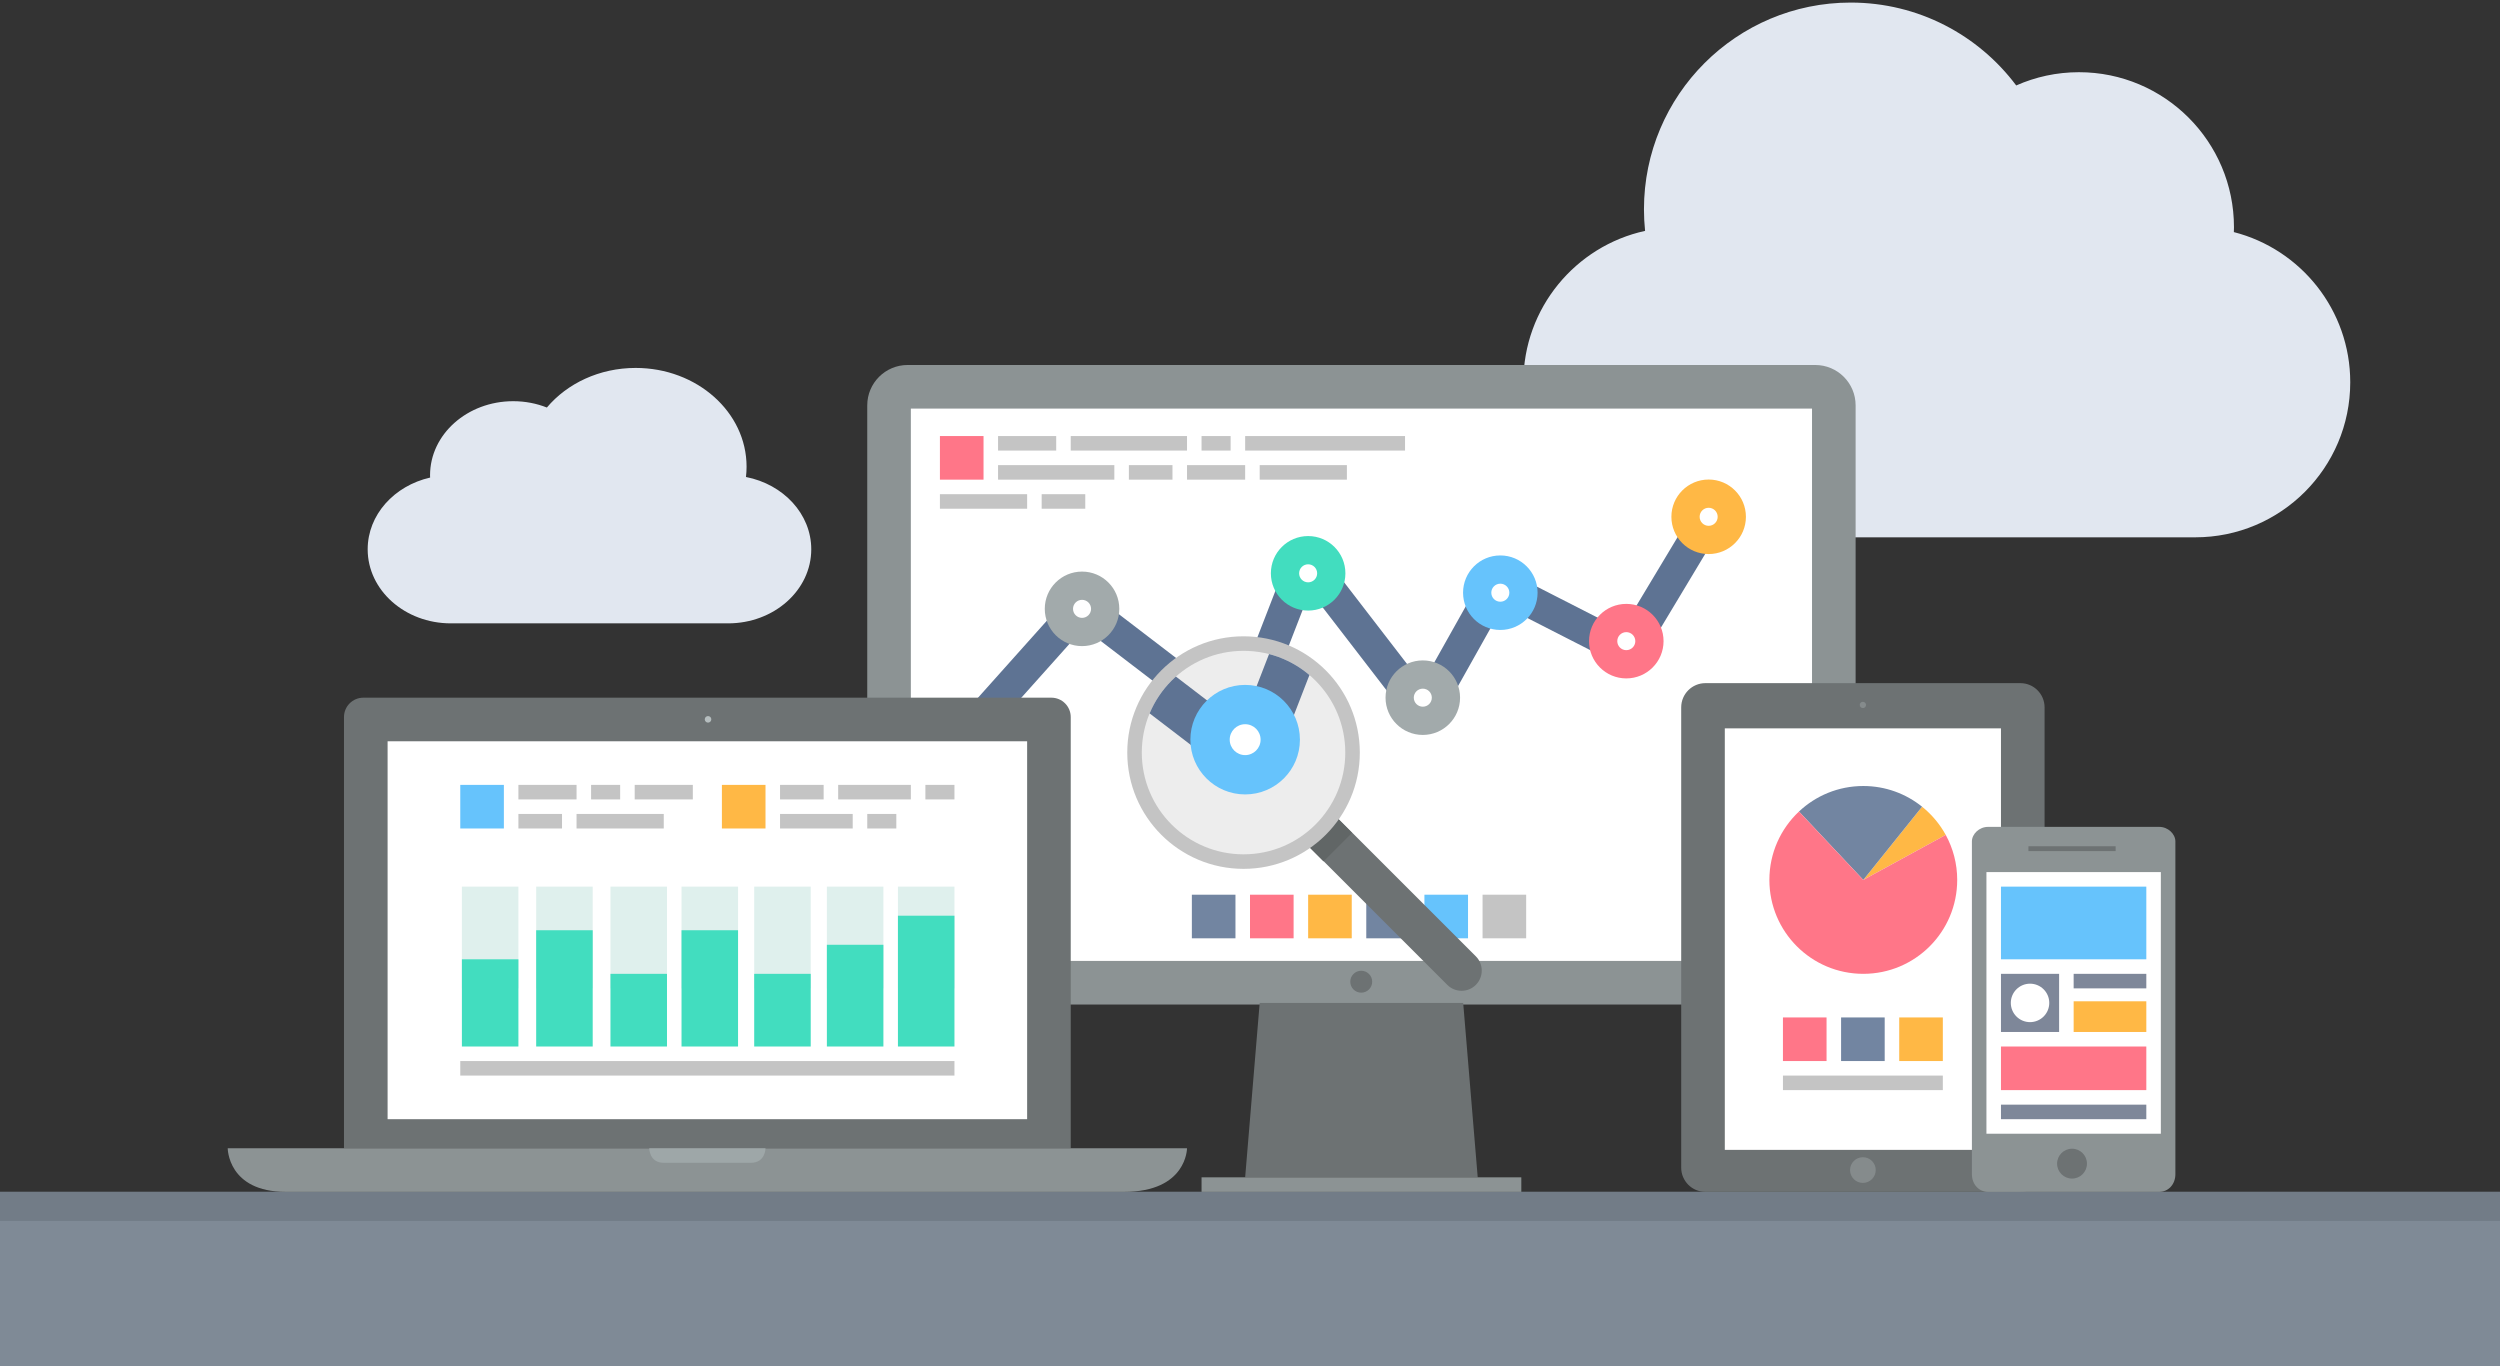 <?xml version="1.0" encoding="utf-8"?>
<!-- Generator: Adobe Illustrator 24.2.3, SVG Export Plug-In . SVG Version: 6.00 Build 0)  -->
<svg version="1.1" xmlns="http://www.w3.org/2000/svg" xmlns:xlink="http://www.w3.org/1999/xlink" x="0px" y="0px"
	 viewBox="0 0 1548 846" enable-background="new 0 0 1548 846" xml:space="preserve">
<rect x="0" y="0" width="1548" height="846" fill="#333333" stroke="none"/>
<g id="back">
	<g>
		<rect y="738" fill="#7F8A96" width="1548" height="108"/>
	</g>
	<g>
		<rect y="738" fill="#727C87" width="1548" height="18"/>
	</g>
	<g>
		<g>
			<path fill="#E1E7F0" d="M1018.636,142.958c-0.457-4.393-0.695-8.852-0.695-13.365c0-70.693,57.305-128,128-128
				c41.93,0,79.152,20.164,102.5,51.324c11.875-5.262,25.008-8.207,38.832-8.207c53.02,0,96,42.98,96,96
				c0,1.008-0.043,2.006-0.074,3.006c41.441,10.631,72.074,48.234,72.074,92.994c0,53.019-42.98,96-96,96h-319.336v-0.018
				c-0.223,0.002-0.441,0.018-0.664,0.018c-53.02,0-96-42.98-96-96C943.272,190.778,975.538,152.403,1018.636,142.958z"/>
		</g>
	</g>
	<g>
		<g>
			<path fill="#E1E7F0" d="M461.905,295.352c0.244-2.099,0.373-4.229,0.373-6.385c0-33.768-30.743-61.141-68.667-61.141
				c-22.494,0-42.463,9.631-54.987,24.516c-6.371-2.514-13.417-3.92-20.832-3.92c-28.443,0-51.5,20.529-51.5,45.855
				c0,0.481,0.022,0.959,0.04,1.436c-22.232,5.078-38.665,23.04-38.665,44.421c0,25.325,23.057,45.855,51.5,45.855h171.311v-0.008
				c0.12,0.002,0.237,0.008,0.357,0.008c28.443,0,51.5-20.529,51.5-45.855C502.333,318.193,485.023,299.863,461.905,295.352z"/>
		</g>
	</g>
</g>
<g id="analytics">
	<g>
		<g>
			<g>
				<path fill="#8C9394" d="M1149,597c0,13.807-11.193,25-25,25H562c-13.807,0-25-11.193-25-25V251c0-13.807,11.193-25,25-25h562
					c13.807,0,25,11.193,25,25V597z"/>
			</g>
			<g>
				<rect x="564" y="253" fill="#FFFFFF" width="558" height="342"/>
			</g>
			<g>
				<polygon fill="#6D7273" points="906,621 780,621 771,729 915,729 				"/>
			</g>
			<g>
				<rect x="744" y="729" fill="#8C9394" width="198" height="9"/>
			</g>
			<g>
				<circle fill="#6D7273" cx="842.875" cy="607.875" r="6.788"/>
			</g>
		</g>
		<g>
			<g>
				<path fill="#5E7393" d="M576.997,489c-2.373,0-4.753-0.839-6.662-2.545c-4.117-3.681-4.471-10.003-0.79-14.12l92.75-103.75
					c3.68-4.117,10.003-4.471,14.12-0.79c4.117,3.681,4.471,10.003,0.79,14.12l-92.75,103.75
					C582.48,487.874,579.744,489,576.997,489z"/>
			</g>
			<g>
				<path fill="#5E7393" d="M767.743,460.251c-2.121,0-4.257-0.672-6.071-2.06l-98-75c-4.386-3.356-5.22-9.633-1.864-14.019
					c3.357-4.386,9.632-5.219,14.019-1.864l98,75c4.386,3.356,5.221,9.633,1.864,14.018
					C773.723,458.899,770.75,460.251,767.743,460.251z"/>
			</g>
			<g>
				<path fill="#5E7393" d="M767.748,460.253c-1.202,0-2.424-0.219-3.612-0.679c-5.149-1.996-7.706-7.788-5.71-12.938l40.5-104.5
					c1.995-5.15,7.789-7.707,12.938-5.71c5.15,1.996,7.707,7.788,5.711,12.938l-40.5,104.5
					C775.539,457.825,771.756,460.253,767.748,460.253z"/>
			</g>
			<g>
				<path fill="#5E7393" d="M882.007,451.501c-2.996,0-5.959-1.341-7.93-3.898l-73.75-95.75c-3.37-4.376-2.555-10.654,1.82-14.025
					c4.376-3.371,10.654-2.555,14.025,1.82l73.75,95.75c3.37,4.376,2.555,10.655-1.82,14.025
					C886.284,450.822,884.137,451.501,882.007,451.501z"/>
			</g>
			<g>
				<path fill="#5E7393" d="M881.991,451.502c-1.657,0-3.337-0.413-4.885-1.281c-4.816-2.702-6.53-8.798-3.827-13.614l44.75-79.75
					c2.703-4.816,8.798-6.53,13.614-3.827c4.816,2.703,6.53,8.798,3.827,13.614l-44.75,79.75
					C888.887,449.662,885.49,451.502,881.991,451.502z"/>
			</g>
		</g>
		<g>
			<path fill="#5E7393" d="M1007.992,413.252c-1.531,0-3.084-0.353-4.541-1.097l-81.25-41.5c-4.918-2.512-6.869-8.536-4.357-13.455
				c2.512-4.919,8.537-6.868,13.454-4.357l81.25,41.5c4.918,2.512,6.869,8.535,4.357,13.454
				C1015.138,411.26,1011.629,413.252,1007.992,413.252z"/>
		</g>
		<g>
			<path fill="#5E7393" d="M1007.99,413.252c-1.752,0-3.527-0.461-5.139-1.43c-4.734-2.843-6.268-8.986-3.424-13.721l50-83.25
				c2.842-4.734,8.985-6.269,13.721-3.424c4.734,2.844,6.268,8.987,3.424,13.722l-50,83.25
				C1014.697,411.522,1011.386,413.252,1007.99,413.252z"/>
		</g>
		<g>
			<circle fill="#FFB845" cx="1058" cy="320" r="23.073"/>
		</g>
		<g>
			<circle fill="#FF7688" cx="1007" cy="397" r="23.073"/>
		</g>
		<g>
			<circle fill="#66C3FC" cx="929" cy="367" r="23.073"/>
		</g>
		<g>
			<circle fill="#A2AAAB" cx="881" cy="432" r="23.073"/>
		</g>
		<g>
			<circle fill="#42DDBF" cx="810" cy="355" r="23.073"/>
		</g>
		<g>
			<circle fill="#A2AAAB" cx="670" cy="377" r="23.073"/>
		</g>
		<g>
			<circle fill="#FFFFFF" cx="670" cy="377" r="5.585"/>
		</g>
		<g>
			<circle fill="#FFFFFF" cx="810" cy="355" r="5.585"/>
		</g>
		<g>
			<circle fill="#FFFFFF" cx="881" cy="432" r="5.585"/>
		</g>
		<g>
			<circle fill="#FFFFFF" cx="929" cy="367" r="5.585"/>
		</g>
		<g>
			<circle fill="#FFFFFF" cx="1007" cy="397" r="5.585"/>
		</g>
		<g>
			<circle fill="#FFFFFF" cx="1058" cy="320" r="5.585"/>
		</g>
		<g>
			<rect x="618" y="270" fill="#C4C4C4" width="36" height="9"/>
		</g>
		<g>
			<rect x="618" y="288" fill="#C4C4C4" width="72" height="9"/>
		</g>
		<g>
			<rect x="699" y="288" fill="#C4C4C4" width="27" height="9"/>
		</g>
		<g>
			<rect x="735" y="288" fill="#C4C4C4" width="36" height="9"/>
		</g>
		<g>
			<rect x="780" y="288" fill="#C4C4C4" width="54" height="9"/>
		</g>
		<g>
			<rect x="582" y="306" fill="#C4C4C4" width="54" height="9"/>
		</g>
		<g>
			<rect x="645" y="306" fill="#C4C4C4" width="27" height="9"/>
		</g>
		<g>
			<rect x="663" y="270" fill="#C4C4C4" width="72" height="9"/>
		</g>
		<g>
			<rect x="771" y="270" fill="#C4C4C4" width="99" height="9"/>
		</g>
		<g>
			<rect x="582" y="270" fill="#FF7688" width="27" height="27"/>
		</g>
		<g>
			<rect x="744" y="270" fill="#C4C4C4" width="18" height="9"/>
		</g>
		<g>
			<rect x="738" y="554" fill="#7285A1" width="27" height="27"/>
		</g>
		<g>
			<rect x="774" y="554" fill="#FF7688" width="27" height="27"/>
		</g>
		<g>
			<rect x="810" y="554" fill="#FFB845" width="27" height="27"/>
		</g>
		<g>
			<rect x="846" y="554" fill="#7285A1" width="27" height="27"/>
		</g>
		<g>
			<rect x="882" y="554" fill="#66C3FC" width="27" height="27"/>
		</g>
		<g>
			<rect x="918" y="554" fill="#C4C4C4" width="27" height="27"/>
		</g>
		<g>
			<g>
				<path fill="#6D7273" d="M905,613.5c-3.199,0-6.398-1.221-8.839-3.661l-135-135c-4.881-4.882-4.881-12.796,0-17.678
					c4.882-4.881,12.797-4.881,17.678,0l135,135c4.882,4.882,4.882,12.796,0,17.678C911.398,612.279,908.199,613.5,905,613.5z"/>
			</g>
			<g>
				
					<rect x="804.75" y="497.34" transform="matrix(0.707 -0.707 0.707 0.707 -123.556 728.21)" fill="#616666" width="25" height="31.82"/>
			</g>
			<g>
				<circle fill="#C4C4C4" cx="770" cy="466" r="72"/>
			</g>
			<g>
				<circle fill="#EDEDED" cx="770" cy="466" r="63"/>
			</g>
		</g>
		<g>
			<defs>
				<circle id="SVGID_1_" cx="770" cy="466" r="63"/>
			</defs>
			<clipPath id="SVGID_2_">
				<use xlink:href="#SVGID_1_"  overflow="visible"/>
			</clipPath>
			<g clip-path="url(#SVGID_2_)">
				<g>
					<path fill="#5E7393" d="M774.74,486.251c-2.969,0-5.96-0.941-8.498-2.883l-98-75c-6.141-4.699-7.309-13.486-2.609-19.626
						c4.7-6.141,13.487-7.308,19.626-2.609l98,75c6.14,4.699,7.309,13.486,2.609,19.627
						C783.111,484.359,778.949,486.251,774.74,486.251z"/>
				</g>
				<g>
					<path fill="#5E7393" d="M774.747,486.254c-1.683,0-3.394-0.306-5.057-0.95c-7.209-2.794-10.789-10.903-7.994-18.113l40.5-104.5
						c2.794-7.209,10.905-10.788,18.113-7.995c7.209,2.794,10.788,10.903,7.994,18.113l-40.5,104.5
						C785.654,482.855,780.358,486.254,774.747,486.254z"/>
				</g>
				<g>
					<circle fill="#66C3FC" cx="771" cy="458" r="33.912"/>
				</g>
				<g>
					<circle fill="#FFFFFF" cx="771" cy="458" r="9.565"/>
				</g>
			</g>
		</g>
	</g>
	<g>
		<g>
			<path fill="#6D7273" d="M1266,723c0,8.284-6.716,15-15,15h-195c-8.284,0-15-6.716-15-15V438c0-8.284,6.716-15,15-15h195
				c8.284,0,15,6.716,15,15V723z"/>
		</g>
		<g>
			<rect x="1068" y="451" fill="#FFFFFF" width="171" height="261"/>
		</g>
		<g>
			<path fill="#858B8C" d="M1161.452,724.5c0,4.393-3.562,7.953-7.952,7.953c-4.393,0-7.953-3.561-7.953-7.953
				c0-4.392,3.561-7.952,7.953-7.952C1157.891,716.548,1161.452,720.108,1161.452,724.5z"/>
		</g>
		<g>
			<path fill="#858B8C" d="M1155.445,436.5c0,1.075-0.87,1.947-1.945,1.947s-1.947-0.872-1.947-1.947s0.872-1.945,1.947-1.945
				S1155.445,435.425,1155.445,436.5z"/>
		</g>
		<g>
			<g>
				<path fill="#FFB845" d="M1204.795,516.974c-3.692-6.749-8.692-12.68-14.648-17.465l-36.396,45.339L1204.795,516.974z"/>
			</g>
			<g>
				<path fill="#7285A1" d="M1190.146,499.509c-9.964-8.012-22.616-12.813-36.396-12.813c-15.418,0-29.426,6.014-39.834,15.807
					l39.834,42.346L1190.146,499.509z"/>
			</g>
			<g>
				<path fill="#FF7688" d="M1153.75,544.848l-39.834-42.346c-11.271,10.606-18.318,25.65-18.318,42.346
					c0,32.116,26.035,58.152,58.152,58.152s58.152-26.036,58.152-58.152c0-10.1-2.578-19.598-7.107-27.874L1153.75,544.848z"/>
			</g>
		</g>
		<g>
			<rect x="1104" y="630" fill="#FF7688" width="27" height="27"/>
		</g>
		<g>
			<rect x="1140" y="630" fill="#7285A1" width="27" height="27"/>
		</g>
		<g>
			<rect x="1176" y="630" fill="#FFB845" width="27" height="27"/>
		</g>
		<g>
			<rect x="1104" y="666" fill="#C4C4C4" width="99" height="9"/>
		</g>
	</g>
	<g>
		<g>
			<path fill="#6D7273" d="M663,711H213V444c0-6.627,5.373-12,12-12h426c6.627,0,12,5.373,12,12V711z"/>
		</g>
		<g>
			<path fill="#8C9394" d="M696,738H177c-36,0-36-27-36-27h594C735,711,735,738,696,738z"/>
		</g>
		<g>
			<rect x="240" y="459" fill="#FFFFFF" width="396" height="234"/>
		</g>
		<g>
			<path fill="#B6BEBF" d="M440.444,445.416c0,1.121-0.907,2.03-2.028,2.03s-2.03-0.909-2.03-2.03c0-1.121,0.909-2.028,2.03-2.028
				S440.444,444.295,440.444,445.416z"/>
		</g>
		<g>
			<path fill="#9EA7A8" d="M474,711c0,0,0,9-9,9h-54c-9,0-9-9-9-9l0,0H474L474,711z"/>
		</g>
		<g>
			<rect x="286" y="549" fill="#DFF0ED" width="35" height="63"/>
		</g>
		<g>
			<rect x="332" y="549" fill="#DFF0ED" width="35" height="63"/>
		</g>
		<g>
			<rect x="378" y="549" fill="#DFF0ED" width="35" height="63"/>
		</g>
		<g>
			<rect x="422" y="549" fill="#DFF0ED" width="35" height="63"/>
		</g>
		<g>
			<rect x="467" y="549" fill="#DFF0ED" width="35" height="63"/>
		</g>
		<g>
			<rect x="512" y="549" fill="#DFF0ED" width="35" height="63"/>
		</g>
		<g>
			<rect x="556" y="549" fill="#DFF0ED" width="35" height="63"/>
		</g>
		<g>
			<rect x="286" y="594" fill="#42DDBF" width="35" height="54"/>
		</g>
		<g>
			<rect x="332" y="576" fill="#42DDBF" width="35" height="72"/>
		</g>
		<g>
			<rect x="378" y="603" fill="#42DDBF" width="35" height="45"/>
		</g>
		<g>
			<rect x="422" y="576" fill="#42DDBF" width="35" height="72"/>
		</g>
		<g>
			<rect x="467" y="603" fill="#42DDBF" width="35" height="45"/>
		</g>
		<g>
			<rect x="512" y="585" fill="#42DDBF" width="35" height="63"/>
		</g>
		<g>
			<rect x="556" y="567" fill="#42DDBF" width="35" height="81"/>
		</g>
		<g>
			<rect x="285" y="486" fill="#66C3FC" width="27" height="27"/>
		</g>
		<g>
			<rect x="321" y="486" fill="#C4C4C4" width="36" height="9"/>
		</g>
		<g>
			<rect x="366" y="486" fill="#C4C4C4" width="18" height="9"/>
		</g>
		<g>
			<rect x="393" y="486" fill="#C4C4C4" width="36" height="9"/>
		</g>
		<g>
			<rect x="321" y="504" fill="#C4C4C4" width="27" height="9"/>
		</g>
		<g>
			<rect x="285" y="657" fill="#C4C4C4" width="306" height="9"/>
		</g>
		<g>
			<rect x="447" y="486" fill="#FFB845" width="27" height="27"/>
		</g>
		<g>
			<rect x="483" y="486" fill="#C4C4C4" width="27" height="9"/>
		</g>
		<g>
			<rect x="519" y="486" fill="#C4C4C4" width="45" height="9"/>
		</g>
		<g>
			<rect x="573" y="486" fill="#C4C4C4" width="18" height="9"/>
		</g>
		<g>
			<rect x="483" y="504" fill="#C4C4C4" width="45" height="9"/>
		</g>
		<g>
			<rect x="537" y="504" fill="#C4C4C4" width="18" height="9"/>
		</g>
		<g>
			<rect x="357" y="504" fill="#C4C4C4" width="54" height="9"/>
		</g>
	</g>
	<g>
		<g>
			<path fill="#8C9394" d="M1347,521c0-4.523-4.478-9-10-9h-106c-5.522,0-10,4.477-10,9v206c0,6.523,4.478,11,10,11h106
				c5.522,0,10-4.477,10-11V521z"/>
		</g>
		<g>
			<rect x="1230" y="540" fill="#FFFFFF" width="108" height="162"/>
		</g>
		<g>
			<circle fill="#6D7273" cx="1283" cy="720.532" r="9.25"/>
		</g>
		<g>
			<rect x="1256" y="524" fill="#6D7273" width="54" height="3"/>
		</g>
		<g>
			<rect x="1239" y="549" fill="#66C3FC" width="90" height="45"/>
		</g>
		<g>
			<rect x="1239" y="603" fill="#7E8799" width="36" height="36"/>
		</g>
		<g>
			<rect x="1284" y="603" fill="#7E8799" width="45" height="9"/>
		</g>
		<g>
			<rect x="1284" y="620" fill="#FFB845" width="45" height="19"/>
		</g>
		<g>
			<rect x="1239" y="648" fill="#FF7688" width="90" height="27"/>
		</g>
		<g>
			<rect x="1239" y="684" fill="#7E8799" width="90" height="9"/>
		</g>
		<g>
			<circle fill="#FFFFFF" cx="1257" cy="621" r="11.905"/>
		</g>
	</g>
</g>
</svg>
